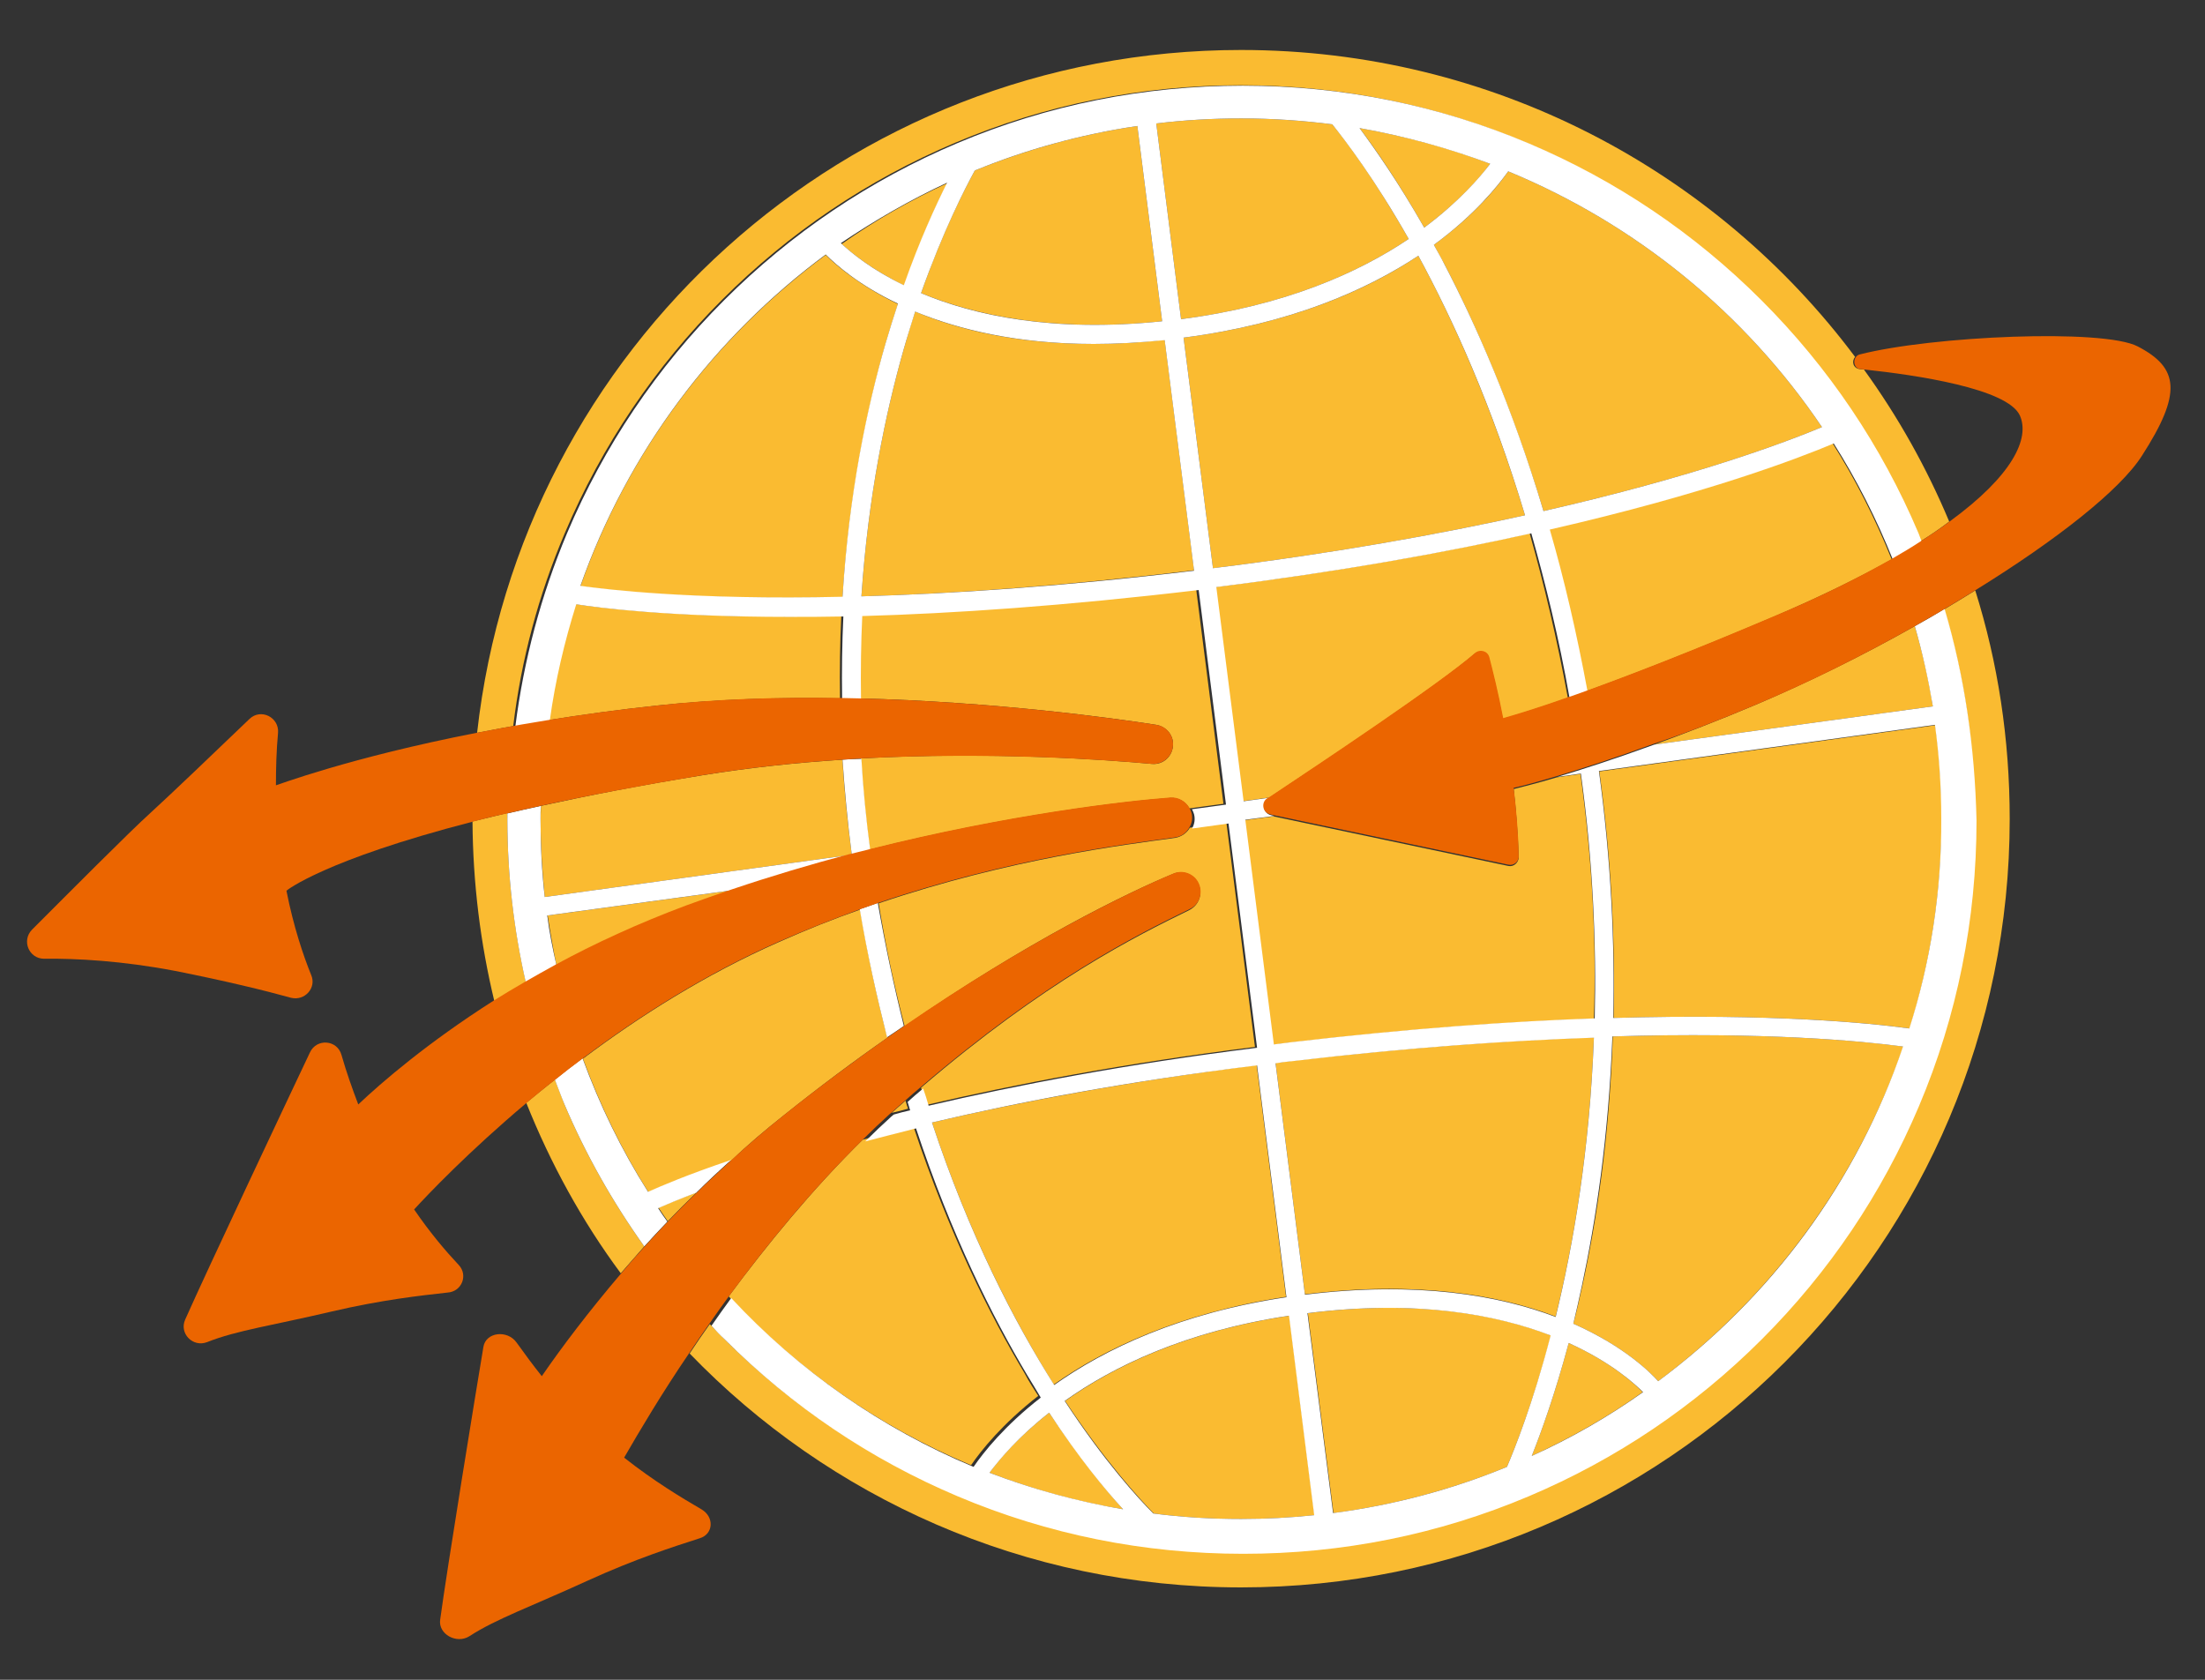 <?xml version="1.0" encoding="UTF-8"?> <!-- Generator: Adobe Illustrator 25.4.1, SVG Export Plug-In . SVG Version: 6.00 Build 0) --> <svg xmlns="http://www.w3.org/2000/svg" xmlns:xlink="http://www.w3.org/1999/xlink" version="1.1" id="Ebene_1" x="0px" y="0px" width="525px" height="400px" viewBox="0 0 525 400" style="enable-background:new 0 0 525 400;" xml:space="preserve"><rect x="0" y="0" width="525" height="400" fill="#333333" stroke="none"/> <style type="text/css"> .st0{fill:#FABB31;} .st1{fill:#FFFFFF;} .st2{fill:#EB6500;} </style> <g> <path class="st0" d="M215.3,68c3.8-10.8,7.5-19,10.3-24.4c-8.9,4.1-17.3,8.9-25.2,14.5C202.8,60.3,207.6,64.2,215.3,68"></path> <path class="st0" d="M213.8,72.4c-9.1-4.4-14.6-9.1-17.2-11.7c-26.6,19.7-47.2,47-58.4,78.9c6.6,1,27,3.4,62.4,2.6 c1.6-24.6,5.9-45,10.2-60.2C211.8,78.6,212.8,75.4,213.8,72.4"></path> <path class="st0" d="M232.1,40.6c-2.3,4.2-7.5,14.2-12.8,29.2c12.6,5.2,31.2,9.4,57.4,6.7L270.8,30C257.3,32,244.4,35.6,232.1,40.6 "></path> <path class="st0" d="M260.4,81.9c-18.4,0-32.3-3.4-42.5-7.7c-1,2.9-1.9,6-2.8,9.2c-4.2,14.8-8.4,34.7-10,58.6 c21.3-0.6,47.6-2.4,79.2-6.2l-7-54.9C271.3,81.6,265.7,81.9,260.4,81.9"></path> <path class="st0" d="M295.5,28.2c-6.8,0-13.6,0.4-20.2,1.2l5.9,46.6c24.8-3.2,42.3-11.1,54.2-19.1c-8.1-14.3-14.9-23.3-18.2-27.3 C310.1,28.7,302.8,28.2,295.5,28.2"></path> <path class="st0" d="M373.5,319.8c-3.3,12.3-6.6,21.4-8.8,26.9c9.3-4.3,18.2-9.3,26.4-15.2C389.5,329.8,383.9,324.5,373.5,319.8"></path> <path class="st0" d="M462.3,195c0-7.6-0.5-15-1.5-22.3l-80,11c2.9,21.3,3.8,41,3.4,58.7c37.8-1.1,61,1.2,70.5,2.5 C459.6,229.2,462.3,212.4,462.3,195"></path> <path class="st0" d="M363.1,122.7c-7.8-25.9-17.1-46.5-25.4-61.8c-12.3,8.2-30.4,16.2-55.9,19.5l7,54.9 C318,131.7,342.7,127.2,363.1,122.7"></path> <path class="st0" d="M394.8,328.9c26.7-19.9,47.3-47.5,58.4-79.7c-9.8-1.3-32.5-3.5-69.2-2.4c-0.8,24-3.9,44.1-7.2,59.1 c-0.7,3.3-1.4,6.3-2.2,9.3C387,320.7,393.3,327.2,394.8,328.9"></path> <path class="st0" d="M358.8,349.3c1.7-4,6.1-14.8,10.5-31.3c-12.9-5-31.8-8.6-57.9-5.3l6.1,47.6 C331.8,358.4,345.7,354.7,358.8,349.3"></path> <path class="st0" d="M295.5,361.7c5.9,0,11.7-0.3,17.5-0.9l-6-47.5c-24.6,3.7-41.9,12.1-53.4,20.3c9.6,14.5,17.7,23.3,21.1,26.8 C281.4,361.3,288.4,361.7,295.5,361.7"></path> <path class="st0" d="M368.7,126c3.4,11.7,6.5,24.6,9,38.6c10.5-3.8,25-9.4,44.3-17.6c11.2-4.8,20.6-9.4,28.4-13.8 c-3.9-9.7-8.6-19-14.1-27.7C428,109.1,405.9,117.5,368.7,126"></path> <path class="st0" d="M393.9,177.3l66.3-9.1c-1-6.5-2.5-12.9-4.3-19.1c-12.2,6.9-25.2,13.3-37.6,18.6 C409.1,171.6,401,174.7,393.9,177.3"></path> <path class="st0" d="M202.8,203.5c-1-7.8-1.8-15.3-2.2-22.6c-10.9,0.7-22.2,1.9-33.3,3.7c-14.9,2.4-27.6,4.9-38.5,7.3 c0,1-0.1,2.1-0.1,3.1c0,6.3,0.4,12.5,1,18.6l72.6-10C202.5,203.6,202.6,203.5,202.8,203.5"></path> <path class="st0" d="M376.3,184.3l-5.6,0.8c-5,1.5-8.4,2.3-10.3,2.8c0.6,5.2,1,10.6,1.2,16.2c0,1.3-1.2,2.4-2.5,2.1l-55.9-11.8 l-6.9,0.9l6.8,53.5c1.3-0.2,2.6-0.3,3.9-0.5c28.2-3.3,52.3-5,72.5-5.7C380.1,224.8,379.2,205.3,376.3,184.3"></path> <path class="st0" d="M302.3,189.9c11.5-7.6,40-26.6,48.8-34.2c1.2-1,3-0.4,3.4,1c0.8,3.1,2.1,8.2,3.3,14.5c2.9-0.8,7.9-2.4,15.5-5 c-2.6-14.2-5.7-27.2-9.1-39.2c-20.6,4.6-45.5,9.1-75,12.8l6.5,51L302.3,189.9z"></path> <path class="st0" d="M156.8,287.6c0.7,1.1,1.5,2.2,2.2,3.2c2.2-2.3,4.5-4.6,6.9-6.9C161.6,285.5,158.6,286.8,156.8,287.6"></path> <path class="st0" d="M163.6,215.8c3.6-1.3,7.2-2.6,10.8-3.8l-44,6c0.6,4,1.3,8,2.1,11.9C141.6,224.9,152,220.1,163.6,215.8"></path> <path class="st0" d="M186.6,265.6c8.5-6.8,16.8-13,24.7-18.5c-2.5-9.5-4.7-19.7-6.5-30.5c-6.3,2.2-12.8,4.8-19.3,7.7 c-17.5,7.7-33.4,17.8-46.7,27.8c4.1,11.2,9.3,21.9,15.6,31.8c2.8-1.3,9.4-4,19.8-7.6C178,272.6,182.2,269.1,186.6,265.6"></path> <path class="st0" d="M339.1,54.2c8.2-6.1,13.2-11.8,15.7-15.2c-9.9-3.8-20.3-6.6-31.1-8.5C327.5,35.5,332.9,43.3,339.1,54.2"></path> <path class="st0" d="M173.5,308.7c16.1,17.2,35.7,31,57.7,40.2c2.4-3.5,7.4-9.8,16-16.5c-1.1-1.7-2.2-3.4-3.2-5.3 c-8.3-13.9-18.1-33.5-26.5-58.8c-4.2,1-8.3,2-12.1,3.1C193.4,283.2,182.7,296.3,173.5,308.7"></path> <path class="st0" d="M359.1,40.8c-2.5,3.6-8,10.4-17.7,17.5c0.8,1.5,1.6,3,2.5,4.6c7.3,14,16,33.7,23.6,58.8 c36-8.2,57.7-16.4,66.3-20C415.6,74.7,389.6,53.4,359.1,40.8"></path> <path class="st0" d="M215.6,262.1c-1.1,1-2.2,1.9-3.3,2.9c1.3-0.3,2.6-0.6,3.9-1C216,263.5,215.8,262.8,215.6,262.1"></path> <path class="st0" d="M274.2,181.9c-10.9-1-38.2-3-69.2-1.3c0.4,7,1.1,14.3,2.1,21.7c33-8.3,60.9-11.5,71.6-12.3 c1.9-0.1,3.6,0.9,4.5,2.5l8.1-1.1l-6.5-51.1c-31.9,3.9-58.6,5.6-80.1,6.2c-0.3,6.3-0.4,13-0.3,19.8c32.3,0.8,60.7,4.7,70.9,6.3 c2.3,0.4,4,2.3,4,4.6C279.3,180,277,182.2,274.2,181.9"></path> <path class="st0" d="M200,166.3c-0.1-6.8,0-13.3,0.3-19.6c-4.6,0.1-8.9,0.1-13,0.1c-28.9,0-45.5-2.2-50.6-3 c-2.9,8.9-5,18.2-6.3,27.7c8.1-1.3,16.8-2.5,26.1-3.5C170.8,166.5,185.7,166,200,166.3"></path> <path class="st0" d="M279.3,208.1c2.1-0.9,4.6-0.1,5.8,1.9c1.4,2.4,0.6,5.4-1.9,6.7c-12.7,6.2-34.3,16.9-63.9,42.3 c0.4,1.4,0.8,2.8,1.3,4.1c21-4.9,47-9.9,78.2-13.8l-6.8-53.4l-8.7,1.2c-0.7,1.2-1.9,2.1-3.4,2.4c-12.2,1.7-39.1,4.9-70.7,15.6 c1.7,10.4,3.8,20.1,6.2,29.3C244.5,224.2,268.6,212.5,279.3,208.1"></path> <path class="st0" d="M370.4,313.5c4.2-17.1,8.1-39.7,9.1-66.5c-20,0.7-43.9,2.4-71.9,5.6c-1.3,0.2-2.6,0.3-3.9,0.5l7,55.1 C337.5,304.9,357,308.4,370.4,313.5"></path> <path class="st0" d="M134.5,126.9c8.8-20.8,21.4-39.5,37.4-55.5s34.7-28.6,55.5-37.4c21.5-9.1,44.4-13.7,68-13.7s46.5,4.6,68,13.7 c20.8,8.8,39.5,21.4,55.5,37.4s28.6,34.7,37.4,55.5c0.3,0.7,0.5,1.4,0.8,2.1c2.6-1.6,4.9-3.2,7-4.8c-5.4-12.9-12.2-25-20.3-36.2 c-0.3,0-0.7-0.1-1-0.1c-1.6-0.2-2-1.9-1.1-2.9c-33.2-44.4-86.4-73.1-146.2-73.1c-94.2,0-171.7,71.1-181.9,162.6 c2.8-0.5,5.6-1.1,8.6-1.6C124.1,157.1,128.2,141.7,134.5,126.9"></path> <path class="st0" d="M120.8,193.6c-2.9,0.7-5.7,1.4-8.3,2c0.1,14.8,1.9,29.1,5.2,42.8c2.4-1.5,4.9-3,7.5-4.5 c-2.9-12.7-4.4-25.7-4.4-39C120.7,194.5,120.8,194.1,120.8,193.6"></path> <path class="st0" d="M132.1,257.1c-2.4,1.9-4.6,3.7-6.8,5.5c5.8,14.5,13.3,28.2,22.5,40.6c1.8-2.1,3.7-4.2,5.6-6.4 c-7.5-10.5-13.9-21.8-19-33.8C133.6,261,132.9,259,132.1,257.1"></path> <path class="st0" d="M221.9,267.3c8.8,26.6,19.5,47.2,29,62.4c12-8.5,29.8-17,55.3-20.9l-7-55.2 C268.4,257.6,242.7,262.4,221.9,267.3"></path> <path class="st0" d="M249.8,336.4c-7.3,5.7-11.9,11.1-14.2,14.3c10.2,3.9,20.8,6.9,31.8,8.7C263.1,354.6,256.9,347,249.8,336.4"></path> <path class="st0" d="M470.3,140.6c-2.4,1.5-4.9,3-7.4,4.5c4.8,16.1,7.3,32.8,7.3,49.9c0,23.6-4.6,46.5-13.7,68 c-8.8,20.8-21.4,39.5-37.4,55.5s-34.7,28.6-55.5,37.4c-21.5,9.1-44.4,13.7-68,13.7s-46.5-4.6-68-13.7 c-20.8-8.8-39.5-21.4-55.5-37.4c-1.1-1.1-2.1-2.2-3.1-3.2c-1.7,2.4-3.3,4.7-4.8,7c33.1,34.3,79.7,55.7,131.3,55.7 c101.1,0,183-81.9,183-183C478.5,176,475.7,157.8,470.3,140.6"></path> <path class="st1" d="M130.3,218l44-6c9.5-3.2,18.9-6,28-8.4l-72.6,10c-0.7-6.1-1-12.3-1-18.6c0-1.1,0-2.1,0.1-3.1 c-2.8,0.6-5.4,1.2-8,1.8c0,0.4,0,0.9,0,1.3c0,13.3,1.5,26.3,4.4,39c2.3-1.4,4.8-2.7,7.3-4.1C131.6,226,130.8,222,130.3,218"></path> <path class="st1" d="M463,145c-2.3,1.4-4.7,2.8-7.1,4.1c1.8,6.2,3.2,12.6,4.3,19.1l-66.3,9.1c-9.6,3.5-17.4,6-23.1,7.7l5.6-0.8 c2.9,21,3.7,40.6,3.3,58.3c-20.2,0.7-44.3,2.4-72.5,5.7c-1.3,0.2-2.6,0.3-3.9,0.5l-6.8-53.5l6.9-0.9l-0.8-0.2 c-1.8-0.4-2.3-2.8-0.7-3.8c0.2-0.1,0.5-0.3,0.7-0.4l-6.5,0.9l-6.5-51c29.5-3.7,54.4-8.2,75-12.8c3.4,12,6.6,25,9.1,39.2 c1.3-0.5,2.8-1,4.3-1.5c-2.6-14-5.6-26.9-9-38.6c37.2-8.5,59.3-17,67.6-20.5c5.5,8.7,10.2,18,14.1,27.7c2.5-1.4,4.8-2.8,6.9-4.2 c-0.3-0.7-0.5-1.4-0.8-2.1c-8.8-20.8-21.4-39.5-37.4-55.5s-34.7-28.6-55.5-37.4c-21.5-9.1-44.4-13.7-68-13.7s-46.5,4.6-68,13.7 c-20.8,8.8-39.5,21.4-55.5,37.4S143.8,106.2,135,127c-6.2,14.8-10.3,30.2-12.3,46c2.7-0.5,5.4-0.9,8.2-1.4 c1.3-9.5,3.5-18.8,6.3-27.7c5.1,0.8,21.8,3,50.6,3c4.1,0,8.4,0,13-0.1c-0.3,6.3-0.4,12.8-0.3,19.6c1.5,0,3,0.1,4.5,0.1 c-0.1-6.9,0-13.5,0.3-19.8c21.5-0.6,48.1-2.4,80.1-6.2l6.5,51.1l-8.1,1.1c0.2,0.4,0.4,0.8,0.5,1.2c0.3,1.2,0.1,2.4-0.5,3.4l8.7-1.2 l6.8,53.4c-31.2,3.9-57.2,8.9-78.2,13.8c-0.4-1.4-0.8-2.7-1.3-4.1c-1.2,1-2.5,2.1-3.7,3.2c0.2,0.6,0.4,1.3,0.6,2 c-1.3,0.3-2.6,0.6-3.9,1c-0.2,0.2-0.4,0.3-0.6,0.5c-2.1,1.9-4.2,3.9-6.2,5.9c3.8-1,7.8-2,12.1-3.1c8.4,25.4,18.2,44.9,26.5,58.8 c1.1,1.8,2.2,3.6,3.2,5.3c-8.6,6.7-13.6,13-16,16.5c-22-9.2-41.7-23-57.7-40.2c-1.6,2.2-3.2,4.4-4.7,6.6c1,1.1,2,2.2,3.1,3.2 c16,16,34.7,28.6,55.5,37.4c21.5,9.1,44.4,13.7,68,13.7s46.5-4.6,68-13.7c20.8-8.8,39.5-21.4,55.5-37.4s28.6-34.7,37.4-55.5 c9.1-21.5,13.7-44.4,13.7-68C470.2,177.9,467.8,161.2,463,145 M433.8,101.7c-8.6,3.6-30.3,11.8-66.3,20 c-7.5-25.1-16.3-44.8-23.6-58.8c-0.8-1.6-1.7-3.1-2.5-4.6c9.7-7.1,15.2-14,17.7-17.5C389.6,53.4,415.6,74.7,433.8,101.7 M354.8,39 c-2.5,3.3-7.5,9.1-15.7,15.2c-6.2-10.9-11.7-18.7-15.4-23.7C334.5,32.4,344.9,35.3,354.8,39 M295.5,28.2c7.4,0,14.6,0.5,21.7,1.4 c3.2,4,10.1,13,18.2,27.3c-11.9,8-29.4,15.9-54.2,19.1l-5.9-46.6C281.9,28.6,288.6,28.2,295.5,28.2 M232.1,40.6 c12.2-5,25.2-8.6,38.7-10.6l5.9,46.5c-26.1,2.7-44.8-1.4-57.4-6.7C224.6,54.9,229.8,44.8,232.1,40.6 M225.5,43.5 c-2.7,5.4-6.5,13.6-10.3,24.4c-7.7-3.7-12.5-7.7-15-10C208.2,52.5,216.7,47.6,225.5,43.5 M200.6,142.1c-35.4,0.8-55.9-1.7-62.4-2.6 c11.2-31.8,31.8-59.2,58.4-78.9c2.6,2.6,8.1,7.4,17.2,11.7c-1,3-2,6.2-3,9.6C206.4,97.2,202.1,117.6,200.6,142.1 M205.1,142 c1.6-23.9,5.8-43.8,10-58.6c0.9-3.2,1.9-6.3,2.8-9.2c10.2,4.2,24.1,7.7,42.5,7.7c5.3,0,10.9-0.3,16.9-0.9l7,54.9 C252.7,139.7,226.3,141.4,205.1,142 M281.8,80.4c25.5-3.3,43.5-11.3,55.9-19.5c8.3,15.3,17.6,35.8,25.4,61.8 c-20.4,4.5-45.1,9-74.3,12.6L281.8,80.4z M307.6,252.7c28-3.3,51.9-4.9,71.9-5.6c-1,26.8-4.9,49.3-9.1,66.5 c-13.4-5.1-32.9-8.6-59.7-5.3l-7-55.1C305,253,306.3,252.8,307.6,252.7 M221.9,267.3c20.8-4.9,46.5-9.8,77.4-13.6l7,55.2 c-25.5,3.8-43.3,12.4-55.3,20.9C241.4,314.6,230.7,293.9,221.9,267.3 M235.6,350.7c2.4-3.2,6.9-8.6,14.2-14.3 c7,10.7,13.3,18.3,17.6,23C256.4,357.5,245.8,354.6,235.6,350.7 M295.5,361.7c-7.1,0-14-0.4-20.9-1.3c-3.5-3.5-11.6-12.3-21.1-26.8 c11.5-8.2,28.8-16.6,53.4-20.3l6,47.5C307.2,361.4,301.4,361.7,295.5,361.7 M358.8,349.3c-13.1,5.4-26.9,9.1-41.4,11l-6.1-47.6 c26.2-3.3,45.1,0.4,57.9,5.3C364.9,334.5,360.5,345.3,358.8,349.3 M364.7,346.7c2.2-5.5,5.5-14.6,8.8-26.9 c10.4,4.7,16,10,17.7,11.7C382.9,337.4,374,342.5,364.7,346.7 M394.8,328.9c-1.6-1.8-7.8-8.2-20.2-13.7c0.7-2.9,1.4-6,2.1-9.3 c3.2-15,6.3-35.1,7.2-59.1c36.7-1.1,59.4,1.1,69.2,2.4C442.2,281.4,421.6,309,394.8,328.9 M454.6,244.9c-9.5-1.3-32.7-3.6-70.5-2.5 c0.4-17.7-0.5-37.4-3.4-58.8l80-11c1,7.3,1.5,14.7,1.5,22.3C462.3,212.4,459.6,229.2,454.6,244.9"></path> <path class="st1" d="M215.2,244.3c-2.3-9.2-4.4-19-6.2-29.3c-1.4,0.5-2.8,1-4.3,1.5c1.8,10.8,4.1,21,6.5,30.5 C212.6,246.1,213.9,245.2,215.2,244.3"></path> <path class="st1" d="M200.6,180.9c0.5,7.3,1.2,14.8,2.2,22.6c1.5-0.4,2.9-0.8,4.4-1.1c-1-7.5-1.7-14.7-2.1-21.7 C203.6,180.7,202.1,180.8,200.6,180.9"></path> <path class="st1" d="M174.1,276.2c-10.4,3.5-16.9,6.3-19.8,7.6c-6.3-9.9-11.5-20.6-15.6-31.8c-2.3,1.7-4.5,3.4-6.6,5.1 c0.8,2,1.5,4,2.3,5.9c5.1,12,11.5,23.3,19,33.8c1.8-2,3.6-3.9,5.5-5.9c-0.8-1.1-1.5-2.1-2.2-3.2c1.8-0.8,4.9-2.1,9.1-3.7 C168.5,281.3,171.2,278.8,174.1,276.2"></path> <path class="st2" d="M74.1,232.2c-1.9-4.7-4.2-11.5-5.9-20.1c0.1-0.1,9-7.3,44.2-16.4c2.6-0.7,5.4-1.4,8.3-2c2.5-0.6,5.2-1.2,8-1.8 c10.9-2.4,23.6-4.8,38.5-7.3c11.1-1.8,22.4-3,33.3-3.7c1.5-0.1,3-0.2,4.5-0.3c31-1.6,58.3,0.3,69.2,1.3c2.8,0.2,5.1-1.9,5.1-4.7 c0-2.3-1.7-4.3-4-4.6c-10.2-1.6-38.6-5.5-70.9-6.3c-1.5,0-3-0.1-4.5-0.1c-14.3-0.2-29.2,0.2-43.5,1.8c-9.4,1-18.1,2.2-26.1,3.5 c-2.8,0.5-5.6,0.9-8.2,1.4c-3,0.5-5.8,1.1-8.6,1.6C83.2,180.4,65.9,187,65.7,187c0-4,0.1-8.2,0.5-12.5c0.3-3.7-4.1-5.9-6.8-3.3 c-7.7,7.4-18.9,18.1-23.5,22.3c-5,4.5-19.4,19-28.3,27.9c-2.5,2.6-0.7,6.9,2.9,6.9c7.6-0.1,18.7,0.5,31.2,2.9 c12.1,2.4,21.5,4.7,27.6,6.4C72.6,238.4,75.4,235.2,74.1,232.2"></path> <path class="st2" d="M109.2,301.2c-3-3.2-6.7-7.5-10.6-13.2c3.3-3.6,12.9-13.7,26.8-25.4c2.2-1.8,4.4-3.7,6.8-5.5 c2.1-1.7,4.3-3.4,6.6-5.1c13.3-10,29.2-20.1,46.7-27.8c6.6-2.9,13-5.4,19.3-7.7c1.4-0.5,2.9-1,4.3-1.5 c31.6-10.7,58.5-13.9,70.7-15.6c1.5-0.2,2.7-1.1,3.4-2.4c0.6-1,0.8-2.2,0.5-3.4c-0.1-0.4-0.3-0.8-0.5-1.2c-0.9-1.6-2.6-2.6-4.5-2.5 c-10.7,0.8-38.6,4-71.6,12.3c-1.4,0.4-2.9,0.7-4.4,1.1l-0.5,0.1c-9.1,2.4-18.5,5.2-28,8.4c-3.6,1.2-7.2,2.5-10.8,3.8 c-11.5,4.3-21.9,9.1-31.1,14.1c-2.5,1.4-4.9,2.7-7.3,4.1c-2.6,1.5-5.1,3-7.5,4.5c-15.7,10-26.6,19.4-32.2,24.7 c-1.4-3.7-2.8-7.6-4-11.8c-1-3.6-5.9-4-7.5-0.6c-4.6,9.7-24.6,52.1-29.7,63.6c-1.5,3.3,1.8,6.7,5.2,5.4c7-2.8,15.7-4,29.7-7.3 c12-2.8,21.2-3.8,27.5-4.5C110,307.6,111.5,303.6,109.2,301.2"></path> <path class="st2" d="M285.2,209.9c-1.2-2-3.7-2.8-5.8-1.9c-10.8,4.5-34.8,16.2-64.1,36.3c-1.3,0.9-2.6,1.8-3.9,2.7 c-7.9,5.6-16.2,11.7-24.7,18.5c-4.4,3.5-8.6,7.1-12.5,10.7c-2.8,2.6-5.6,5.1-8.2,7.7c-2.4,2.3-4.7,4.6-6.9,6.9 c-1.9,2-3.8,4-5.5,5.9c-2,2.2-3.8,4.3-5.6,6.4c-8,9.4-14.4,17.9-19,24.6c-2-2.5-4-5.2-6-8c-2.2-3.1-7.3-2.5-7.9,1 c-1.7,10.1-8.7,53.1-10.3,65c-0.5,3.4,3.9,5.9,7,3.9c6.3-4.1,14.8-7.1,28.1-13.2c11.4-5.2,20.5-8.1,26.7-10.1 c3.3-1,3.5-5.1,0.4-6.9c-4.8-2.8-11.3-6.7-18.4-12.3c3.7-6.4,8.9-15.2,15.5-24.9c1.5-2.3,3.1-4.6,4.8-7c1.5-2.2,3.1-4.4,4.7-6.6 c9.1-12.4,19.9-25.5,31.9-37.3c2-2,4.1-4,6.2-5.9c0.2-0.2,0.4-0.3,0.6-0.5c1.1-1,2.2-2,3.3-2.9c1.2-1.1,2.5-2.2,3.7-3.2 c29.7-25.4,51.2-36.1,63.9-42.3C285.7,215.4,286.6,212.3,285.2,209.9"></path> <path class="st2" d="M418.3,167.7c12.4-5.2,25.4-11.7,37.6-18.6c2.4-1.4,4.8-2.7,7.1-4.1c2.5-1.5,5-3,7.4-4.5 c19.1-11.8,34.4-23.8,39.6-32c9.6-14.9,8.8-20.9-1-26c-8.2-4.3-49-2.5-66.2,1.9c-0.4,0.1-0.7,0.3-0.9,0.6c-0.8,1-0.4,2.8,1.1,2.9 c0.3,0,0.7,0.1,1,0.1c12.2,1.3,33.9,4.5,36.9,10.9c2.5,5.5-1.8,14.4-16.6,25.2c-2.1,1.6-4.5,3.2-7,4.8c-2.1,1.4-4.5,2.8-6.9,4.2 c-7.8,4.4-17.1,9.1-28.4,13.8c-19.3,8.2-33.8,13.8-44.3,17.6c-1.5,0.5-2.9,1.1-4.3,1.5c-7.6,2.7-12.7,4.2-15.5,5 c-1.2-6.3-2.5-11.4-3.3-14.5c-0.4-1.5-2.2-2-3.4-1c-8.8,7.6-37.4,26.6-48.8,34.2c-0.2,0.1-0.5,0.3-0.7,0.4c-1.5,1-1.1,3.4,0.7,3.8 l0.8,0.2l55.9,11.8c1.3,0.3,2.6-0.7,2.5-2.1c-0.1-5.6-0.6-11.1-1.2-16.2c1.9-0.4,5.3-1.3,10.3-2.8c5.7-1.7,13.5-4.2,23.1-7.7 C401,174.7,409.1,171.6,418.3,167.7"></path> </g> </svg> 